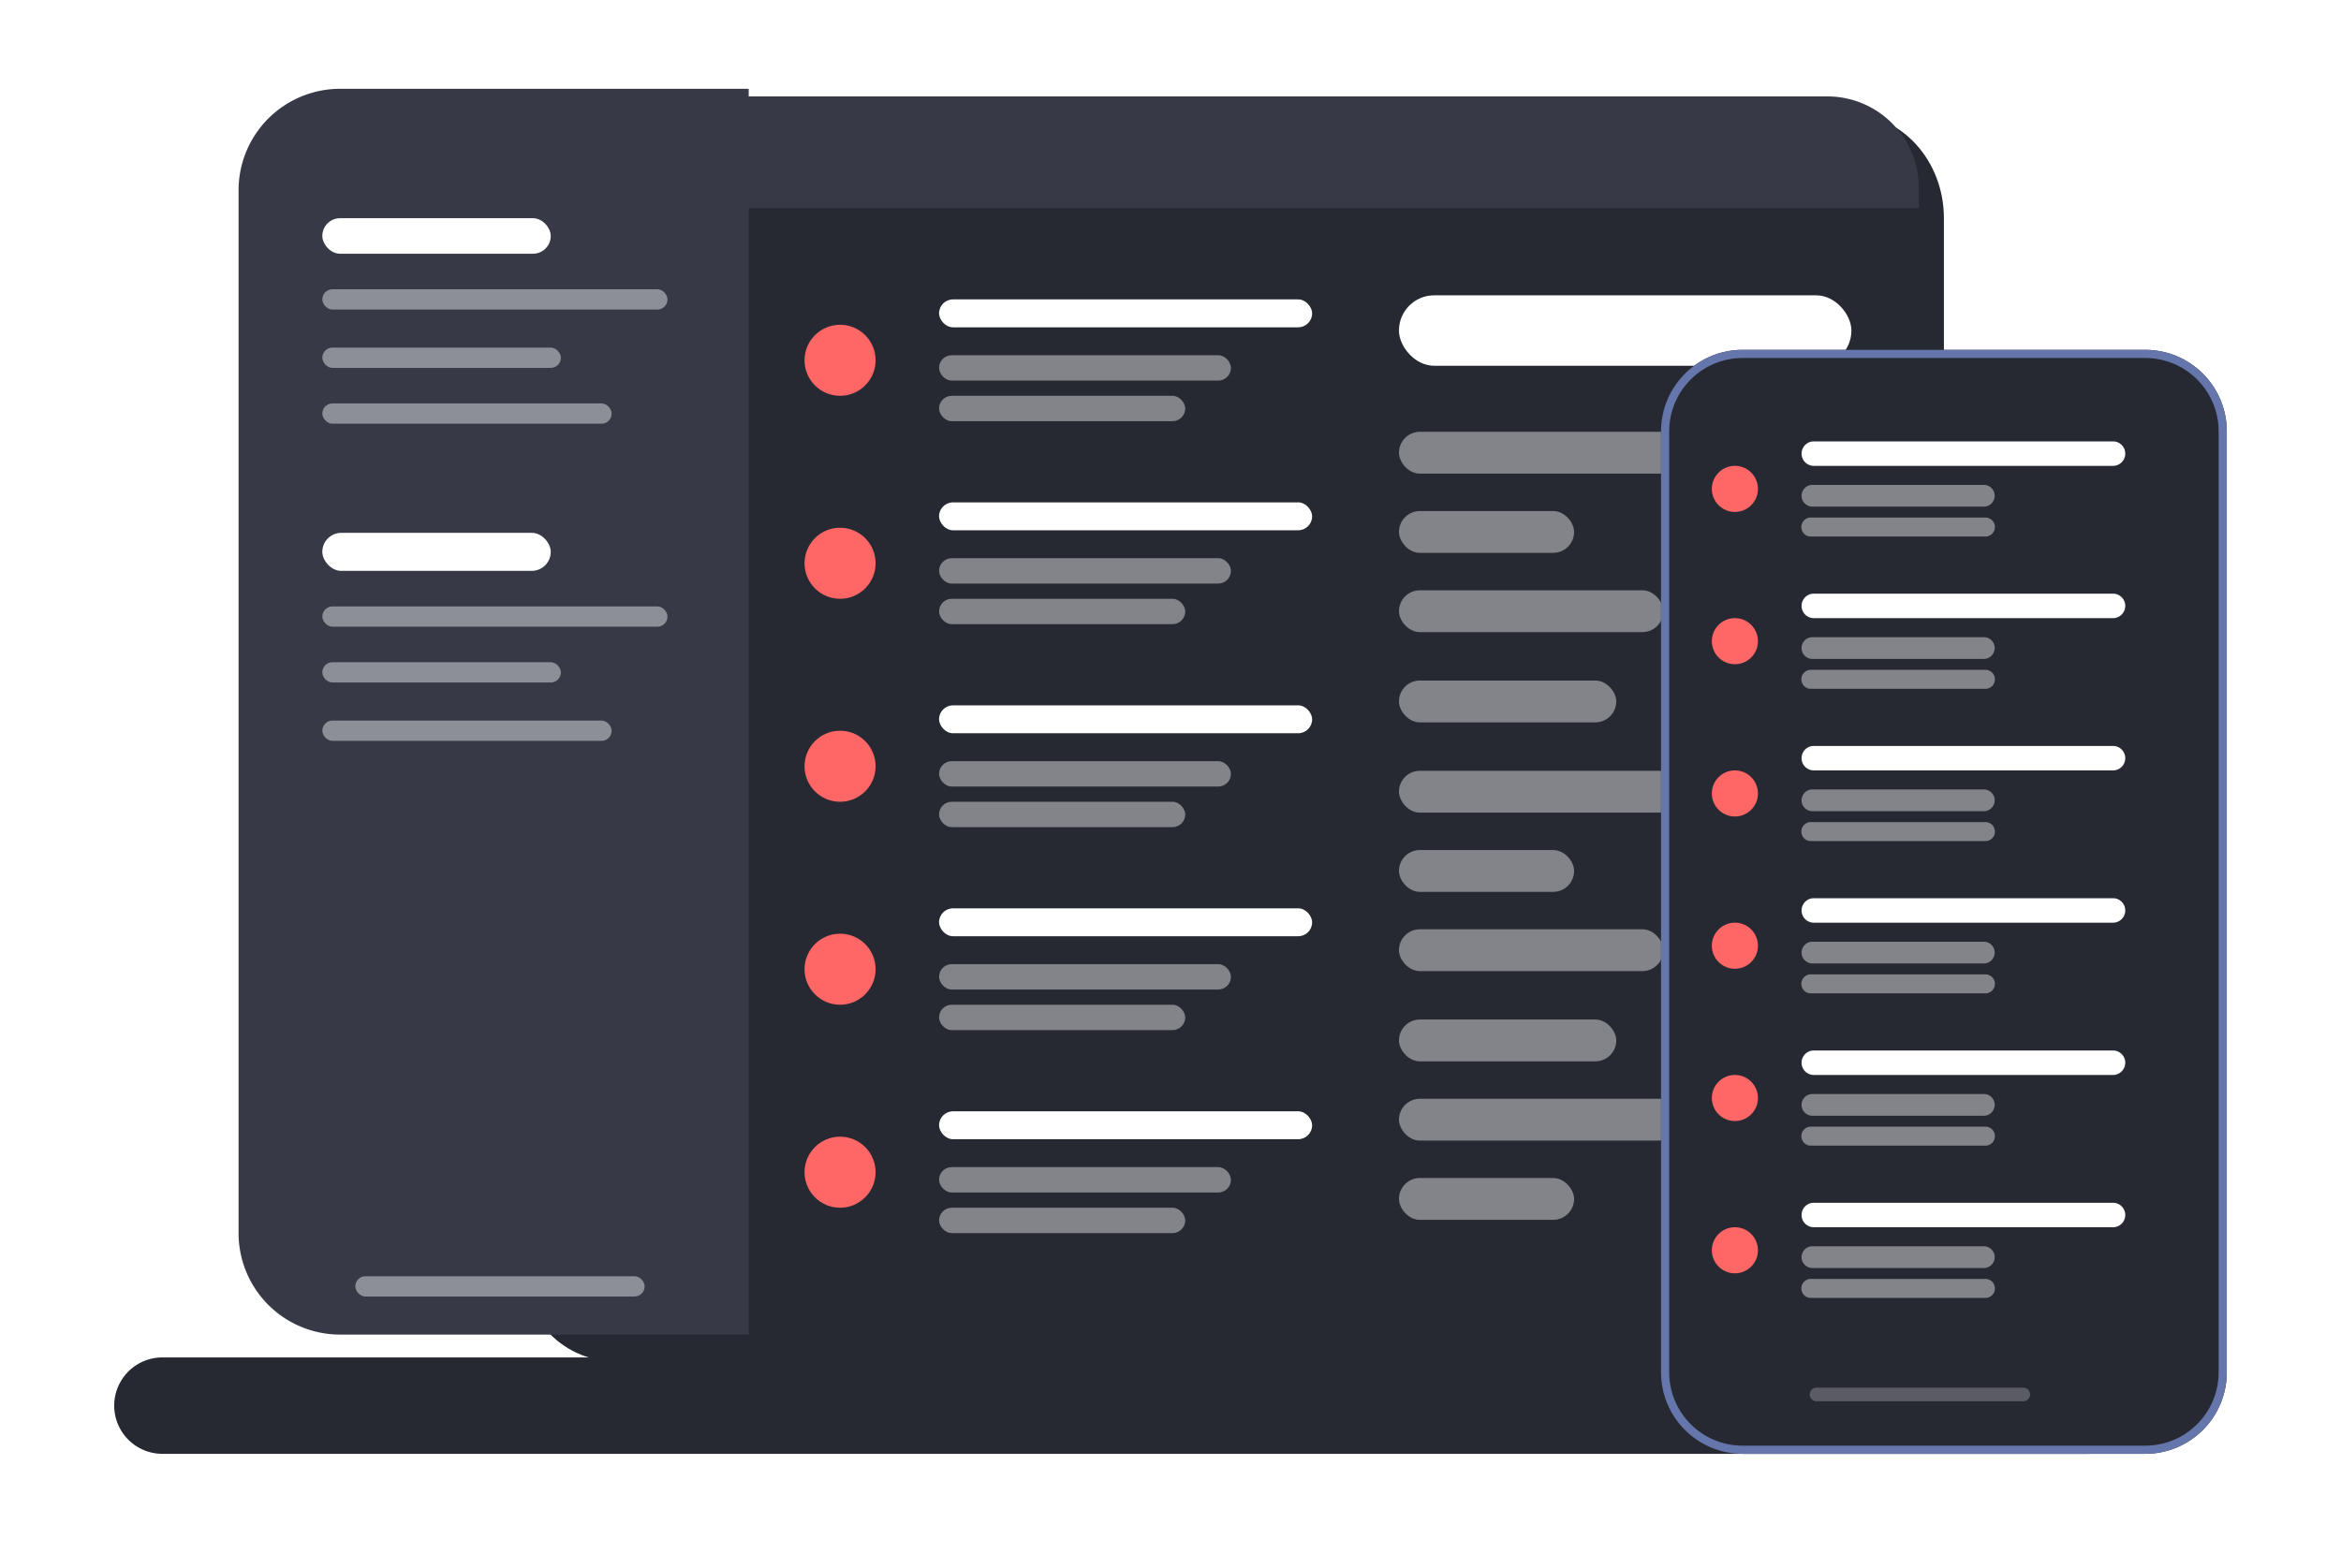 <svg xmlns="http://www.w3.org/2000/svg" xmlns:xlink="http://www.w3.org/1999/xlink" width="922.386" height="618" viewBox="0 0 922.386 618">
  <defs>
    <filter id="background" x="159.5" y="0" width="651.427" height="581.413" filterUnits="userSpaceOnUse">
      <feOffset dx="10" dy="10" input="SourceAlpha"/>
      <feGaussianBlur stdDeviation="15" result="blur"/>
      <feFlood flood-opacity="0.302"/>
      <feComposite operator="in" in2="blur"/>
      <feComposite in="SourceGraphic"/>
    </filter>
    <filter id="header" x="210" y="8" width="576" height="104" filterUnits="userSpaceOnUse">
      <feOffset dy="3" input="SourceAlpha"/>
      <feGaussianBlur stdDeviation="10" result="blur-2"/>
      <feFlood flood-opacity="0.263"/>
      <feComposite operator="in" in2="blur-2"/>
      <feComposite in="SourceGraphic"/>
    </filter>
    <filter id="Pfad_2" x="0" y="490" width="886" height="128" filterUnits="userSpaceOnUse">
      <feOffset dx="10" dy="10" input="SourceAlpha"/>
      <feGaussianBlur stdDeviation="15" result="blur-3"/>
      <feFlood flood-opacity="0.302"/>
      <feComposite operator="in" in2="blur-3"/>
      <feComposite in="SourceGraphic"/>
    </filter>
    <clipPath id="clip-path">
      <rect width="200" height="368" fill="none"/>
    </clipPath>
    <filter id="Pfad_1" x="609.468" y="92.879" width="312.919" height="525.121" filterUnits="userSpaceOnUse">
      <feOffset dx="10" dy="10" input="SourceAlpha"/>
      <feGaussianBlur stdDeviation="15" result="blur-4"/>
      <feFlood flood-opacity="0.302"/>
      <feComposite operator="in" in2="blur-4"/>
      <feComposite in="SourceGraphic"/>
    </filter>
    <clipPath id="clip-path-2">
      <path d="M0,0H162.9V352.6H0Z" fill="none"/>
    </clipPath>
  </defs>
  <g id="cross_dark" transform="translate(-1983 -219)">
    <g id="desktop" transform="translate(1071.358 -8)">
      <g transform="matrix(1, 0, 0, 1, 911.64, 227)" filter="url(#background)">
        <path id="background-2" data-name="background" d="M37.131,0H524.3c20.507,0,37.131,18.365,37.131,41.019V450.394c0,22.654-16.624,41.019-37.131,41.019H37.131C16.624,491.413,0,473.048,0,450.394V41.019C0,18.365,16.624,0,37.131,0Z" transform="translate(194.5 35)" fill="#272932"/>
      </g>
      <g id="text" transform="translate(1462.851 343.397)">
        <rect id="Rechteck_16" data-name="Rechteck 16" width="178.27" height="27.762" rx="13.881" fill="#fff"/>
        <g id="Gruppe_8" data-name="Gruppe 8" transform="translate(0 53.789)">
          <rect id="Rechteck_17" data-name="Rechteck 17" width="132.904" height="16.484" rx="8.242" fill="#fff" opacity="0.429"/>
          <rect id="Rechteck_18" data-name="Rechteck 18" width="104.151" height="16.484" rx="8.242" transform="translate(0 62.465)" fill="#fff" opacity="0.429"/>
          <rect id="Rechteck_19" data-name="Rechteck 19" width="69.008" height="16.484" rx="8.242" transform="translate(0 31.232)" fill="#fff" opacity="0.429"/>
          <rect id="Rechteck_20" data-name="Rechteck 20" width="85.621" height="16.484" rx="8.242" transform="translate(0 98.035)" fill="#fff" opacity="0.429"/>
          <rect id="Rechteck_21" data-name="Rechteck 21" width="132.904" height="16.484" rx="8.242" transform="translate(0 133.606)" fill="#fff" opacity="0.429"/>
          <rect id="Rechteck_22" data-name="Rechteck 22" width="104.151" height="16.484" rx="8.242" transform="translate(0 196.071)" fill="#fff" opacity="0.429"/>
          <rect id="Rechteck_23" data-name="Rechteck 23" width="69.008" height="16.484" rx="8.242" transform="translate(0 164.838)" fill="#fff" opacity="0.429"/>
          <rect id="Rechteck_24" data-name="Rechteck 24" width="85.621" height="16.484" rx="8.242" transform="translate(0 231.641)" fill="#fff" opacity="0.429"/>
          <rect id="Rechteck_25" data-name="Rechteck 25" width="132.904" height="16.484" rx="8.242" transform="translate(0 262.874)" fill="#fff" opacity="0.429"/>
          <rect id="Rechteck_27" data-name="Rechteck 27" width="69.008" height="16.484" rx="8.242" transform="translate(0 294.106)" fill="#fff" opacity="0.429"/>
        </g>
      </g>
    </g>
    <g transform="matrix(1, 0, 0, 1, 1983, 219)" filter="url(#header)">
      <path id="header-2" data-name="header" d="M0,0H480a36,36,0,0,1,36,36v8a0,0,0,0,1,0,0H0a0,0,0,0,1,0,0V0A0,0,0,0,1,0,0Z" transform="translate(240 35)" fill="#373a46"/>
    </g>
    <g id="sidebar" transform="translate(1778.689 84)">
      <path id="sidebar-2" data-name="sidebar" d="M40,0H201a0,0,0,0,1,0,0V491a0,0,0,0,1,0,0H40A40,40,0,0,1,0,451V40A40,40,0,0,1,40,0Z" transform="translate(298.311 170)" fill="#373a46"/>
      <g id="menu-itms" transform="translate(331.311 236.014)">
        <g id="Gruppe_3" data-name="Gruppe 3" transform="translate(0 -15)">
          <rect id="Rechteck_10" data-name="Rechteck 10" width="90" height="14" rx="7" transform="translate(0 -0.014)" fill="#fff"/>
          <rect id="Rechteck_11" data-name="Rechteck 11" width="136" height="8" rx="4" transform="translate(0 27.986)" fill="#fff" opacity="0.43"/>
          <rect id="Rechteck_12" data-name="Rechteck 12" width="94" height="8" rx="4" transform="translate(0 50.986)" fill="#fff" opacity="0.43"/>
          <rect id="Rechteck_13" data-name="Rechteck 13" width="114" height="8" rx="4" transform="translate(0 72.986)" fill="#fff" opacity="0.43"/>
        </g>
        <g id="Gruppe_4" data-name="Gruppe 4" transform="translate(0 109)">
          <rect id="Rechteck_10-2" data-name="Rechteck 10" width="90" height="15" rx="7.5" transform="translate(0 -0.014)" fill="#fff"/>
          <rect id="Rechteck_11-2" data-name="Rechteck 11" width="136" height="8" rx="4" transform="translate(0 28.986)" fill="#fff" opacity="0.43"/>
          <rect id="Rechteck_12-2" data-name="Rechteck 12" width="94" height="8" rx="4" transform="translate(0 50.986)" fill="#fff" opacity="0.43"/>
          <rect id="Rechteck_13-2" data-name="Rechteck 13" width="114" height="8" rx="4" transform="translate(0 73.986)" fill="#fff" opacity="0.43"/>
        </g>
      </g>
      <rect id="footer" width="114" height="8" rx="4" transform="translate(344.311 638)" fill="#fff" opacity="0.43"/>
    </g>
    <g transform="matrix(1, 0, 0, 1, 1983, 219)" filter="url(#Pfad_2)">
      <path id="Pfad_2-2" data-name="Pfad 2" d="M19,0H777a19,19,0,0,1,0,38H19A19,19,0,0,1,19,0Z" transform="translate(35 525)" fill="#272932"/>
    </g>
    <g id="Wiederholungsraster_2" data-name="Wiederholungsraster 2" transform="translate(2300 337)" clip-path="url(#clip-path)">
      <g transform="translate(-2296 -348)">
        <g id="Ticket" transform="translate(2296 348)">
          <circle id="Ellipse_1" data-name="Ellipse 1" cx="14" cy="14" r="14" transform="translate(0 10)" fill="#f66"/>
          <g id="Gruppe_1" data-name="Gruppe 1" transform="translate(53 -4)">
            <rect id="Rechteck_4" data-name="Rechteck 4" width="147" height="11" rx="5.5" transform="translate(0 4)" fill="#fff"/>
            <rect id="Rechteck_5" data-name="Rechteck 5" width="115" height="10" rx="5" transform="translate(0 26)" fill="#fff" opacity="0.427"/>
            <rect id="Rechteck_30" data-name="Rechteck 30" width="97" height="10" rx="5" transform="translate(0 42)" fill="#fff" opacity="0.427"/>
          </g>
        </g>
      </g>
      <g transform="translate(-2296 -268)">
        <g id="Ticket-2" data-name="Ticket" transform="translate(2296 348)">
          <circle id="Ellipse_1-2" data-name="Ellipse 1" cx="14" cy="14" r="14" transform="translate(0 10)" fill="#f66"/>
          <g id="Gruppe_1-2" data-name="Gruppe 1" transform="translate(53 -4)">
            <rect id="Rechteck_4-2" data-name="Rechteck 4" width="147" height="11" rx="5.5" transform="translate(0 4)" fill="#fff"/>
            <rect id="Rechteck_5-2" data-name="Rechteck 5" width="115" height="10" rx="5" transform="translate(0 26)" fill="#fff" opacity="0.427"/>
            <rect id="Rechteck_30-2" data-name="Rechteck 30" width="97" height="10" rx="5" transform="translate(0 42)" fill="#fff" opacity="0.427"/>
          </g>
        </g>
      </g>
      <g transform="translate(-2296 -188)">
        <g id="Ticket-3" data-name="Ticket" transform="translate(2296 348)">
          <circle id="Ellipse_1-3" data-name="Ellipse 1" cx="14" cy="14" r="14" transform="translate(0 10)" fill="#f66"/>
          <g id="Gruppe_1-3" data-name="Gruppe 1" transform="translate(53 -4)">
            <rect id="Rechteck_4-3" data-name="Rechteck 4" width="147" height="11" rx="5.5" transform="translate(0 4)" fill="#fff"/>
            <rect id="Rechteck_5-3" data-name="Rechteck 5" width="115" height="10" rx="5" transform="translate(0 26)" fill="#fff" opacity="0.427"/>
            <rect id="Rechteck_30-3" data-name="Rechteck 30" width="97" height="10" rx="5" transform="translate(0 42)" fill="#fff" opacity="0.427"/>
          </g>
        </g>
      </g>
      <g transform="translate(-2296 -108)">
        <g id="Ticket-4" data-name="Ticket" transform="translate(2296 348)">
          <circle id="Ellipse_1-4" data-name="Ellipse 1" cx="14" cy="14" r="14" transform="translate(0 10)" fill="#f66"/>
          <g id="Gruppe_1-4" data-name="Gruppe 1" transform="translate(53 -4)">
            <rect id="Rechteck_4-4" data-name="Rechteck 4" width="147" height="11" rx="5.5" transform="translate(0 4)" fill="#fff"/>
            <rect id="Rechteck_5-4" data-name="Rechteck 5" width="115" height="10" rx="5" transform="translate(0 26)" fill="#fff" opacity="0.427"/>
            <rect id="Rechteck_30-4" data-name="Rechteck 30" width="97" height="10" rx="5" transform="translate(0 42)" fill="#fff" opacity="0.427"/>
          </g>
        </g>
      </g>
      <g transform="translate(-2296 -28)">
        <g id="Ticket-5" data-name="Ticket" transform="translate(2296 348)">
          <circle id="Ellipse_1-5" data-name="Ellipse 1" cx="14" cy="14" r="14" transform="translate(0 10)" fill="#f66"/>
          <g id="Gruppe_1-5" data-name="Gruppe 1" transform="translate(53 -4)">
            <rect id="Rechteck_4-5" data-name="Rechteck 4" width="147" height="11" rx="5.5" transform="translate(0 4)" fill="#fff"/>
            <rect id="Rechteck_5-5" data-name="Rechteck 5" width="115" height="10" rx="5" transform="translate(0 26)" fill="#fff" opacity="0.427"/>
            <rect id="Rechteck_30-5" data-name="Rechteck 30" width="97" height="10" rx="5" transform="translate(0 42)" fill="#fff" opacity="0.427"/>
          </g>
        </g>
      </g>
    </g>
    <g id="Mobile" transform="translate(2592.468 311.879)">
      <g transform="matrix(1, 0, 0, 1, -609.47, -92.88)" filter="url(#Pfad_1)">
        <g id="Pfad_1-2" data-name="Pfad 1" transform="translate(609.47 92.88)" fill="#272932">
          <path d="M67.152,35H225.767a32.125,32.125,0,0,1,32.152,32.152V437.969a32.125,32.125,0,0,1-32.152,32.152H67.152A32.125,32.125,0,0,1,35,437.969V67.152A32.125,32.125,0,0,1,67.152,35Z" stroke="none"/>
          <path d="M 225.767 466.906 C 226.744 466.906 227.714 466.858 228.674 466.762 C 229.635 466.667 230.586 466.525 231.527 466.335 C 232.468 466.145 233.398 465.908 234.315 465.624 C 235.233 465.34 236.138 465.01 237.03 464.633 C 237.891 464.269 238.731 463.865 239.547 463.423 C 240.363 462.981 241.156 462.5 241.924 461.982 C 242.693 461.464 243.436 460.908 244.154 460.316 C 244.872 459.724 245.564 459.095 246.229 458.43 C 246.893 457.766 247.522 457.074 248.114 456.356 C 248.707 455.638 249.262 454.894 249.78 454.126 C 250.298 453.357 250.779 452.565 251.221 451.748 C 251.663 450.932 252.067 450.093 252.431 449.231 C 252.808 448.34 253.139 447.435 253.423 446.517 C 253.706 445.599 253.943 444.669 254.133 443.729 C 254.323 442.788 254.466 441.836 254.561 440.876 C 254.656 439.915 254.704 438.946 254.704 437.969 L 254.704 67.152 C 254.704 66.175 254.656 65.205 254.561 64.245 C 254.466 63.284 254.323 62.333 254.133 61.392 C 253.943 60.451 253.706 59.521 253.423 58.604 C 253.139 57.686 252.808 56.781 252.431 55.889 C 252.067 55.028 251.663 54.189 251.221 53.372 C 250.779 52.556 250.298 51.763 249.78 50.995 C 249.262 50.227 248.707 49.483 248.114 48.765 C 247.522 48.047 246.893 47.355 246.229 46.691 C 245.564 46.026 244.872 45.397 244.154 44.805 C 243.436 44.212 242.693 43.657 241.924 43.139 C 241.156 42.621 240.363 42.14 239.547 41.698 C 238.731 41.256 237.891 40.852 237.03 40.488 C 236.138 40.111 235.233 39.78 234.315 39.497 C 233.398 39.213 232.468 38.976 231.527 38.786 C 230.586 38.596 229.635 38.453 228.674 38.358 C 227.714 38.263 226.744 38.215 225.767 38.215 L 67.152 38.215 C 66.175 38.215 65.205 38.263 64.245 38.358 C 63.284 38.453 62.333 38.596 61.392 38.786 C 60.452 38.976 59.521 39.213 58.604 39.497 C 57.686 39.78 56.781 40.111 55.889 40.488 C 55.028 40.852 54.189 41.256 53.372 41.698 C 52.556 42.14 51.763 42.621 50.995 43.139 C 50.227 43.657 49.483 44.212 48.765 44.805 C 48.047 45.397 47.355 46.026 46.691 46.691 C 46.026 47.355 45.397 48.047 44.805 48.765 C 44.213 49.483 43.657 50.227 43.139 50.995 C 42.621 51.763 42.14 52.556 41.698 53.372 C 41.256 54.189 40.852 55.028 40.488 55.889 C 40.111 56.781 39.78 57.686 39.497 58.604 C 39.213 59.521 38.976 60.451 38.786 61.392 C 38.596 62.333 38.454 63.284 38.358 64.245 C 38.263 65.205 38.215 66.175 38.215 67.152 L 38.215 437.969 C 38.215 438.946 38.263 439.915 38.358 440.876 C 38.454 441.836 38.596 442.788 38.786 443.729 C 38.976 444.669 39.213 445.599 39.497 446.517 C 39.78 447.435 40.111 448.34 40.488 449.231 C 40.852 450.093 41.256 450.932 41.698 451.748 C 42.14 452.565 42.621 453.357 43.139 454.126 C 43.657 454.894 44.213 455.638 44.805 456.356 C 45.397 457.074 46.026 457.766 46.691 458.43 C 47.355 459.095 48.047 459.724 48.765 460.316 C 49.483 460.908 50.227 461.464 50.995 461.982 C 51.763 462.5 52.556 462.981 53.372 463.423 C 54.189 463.865 55.028 464.269 55.889 464.633 C 56.781 465.01 57.686 465.34 58.604 465.624 C 59.521 465.908 60.452 466.145 61.392 466.335 C 62.333 466.525 63.284 466.667 64.245 466.762 C 65.205 466.858 66.175 466.906 67.152 466.906 L 225.767 466.906 M 225.767 470.121 L 67.152 470.121 C 62.713 470.121 58.484 469.221 54.637 467.594 C 50.79 465.967 47.326 463.613 44.417 460.704 C 41.508 457.794 39.154 454.33 37.527 450.484 C 35.9 446.637 35 442.408 35 437.969 L 35 67.152 C 35 62.713 35.9 58.483 37.527 54.637 C 39.154 50.79 41.508 47.326 44.417 44.417 C 47.326 41.508 50.79 39.154 54.637 37.527 C 58.484 35.9 62.713 35 67.152 35 L 225.767 35 C 230.207 35 234.436 35.9 238.282 37.527 C 242.129 39.154 245.593 41.508 248.502 44.417 C 251.411 47.326 253.765 50.79 255.392 54.637 C 257.019 58.483 257.919 62.713 257.919 67.152 L 257.919 437.969 C 257.919 442.408 257.019 446.637 255.392 450.484 C 253.765 454.33 251.411 457.794 248.502 460.704 C 245.593 463.613 242.129 465.967 238.282 467.594 C 234.436 469.221 230.207 470.121 225.767 470.121 Z" stroke="none" fill="#6576ad"/>
        </g>
      </g>
      <path id="Rechteck_15" data-name="Rechteck 15" d="M2.679,0H84.13a2.679,2.679,0,1,1,0,5.359H2.679A2.679,2.679,0,1,1,2.679,0Z" transform="translate(103.591 454.045)" fill="#fff" opacity="0.239"/>
      <g id="Wiederholungsraster_3" data-name="Wiederholungsraster 3" transform="translate(65.008 81.084)" clip-path="url(#clip-path-2)">
        <g id="Ticket-6" data-name="Ticket">
          <path id="Ellipse_1-6" data-name="Ellipse 1" d="M9.11,0A9.081,9.081,0,1,1,5.564.716,9.081,9.081,0,0,1,9.11,0Z" transform="translate(0 9.646)" fill="#f66"/>
          <g id="Gruppe_1-6" data-name="Gruppe 1" transform="translate(35.367)">
            <path id="Rechteck_4-6" data-name="Rechteck 4" d="M4.823,0h117.89a4.823,4.823,0,1,1,0,9.646H4.823A4.823,4.823,0,1,1,4.823,0Z" transform="translate(0)" fill="#fff"/>
            <path id="Rechteck_5-6" data-name="Rechteck 5" d="M4.287,0H71.806a4.287,4.287,0,1,1,0,8.574H4.287A4.287,4.287,0,1,1,4.287,0Z" transform="translate(0 17.148)" fill="#fff" opacity="0.427"/>
            <path id="Rechteck_6" data-name="Rechteck 6" d="M3.751,0h68.59a3.751,3.751,0,1,1,0,7.5H3.751a3.751,3.751,0,1,1,0-7.5Z" transform="translate(0 30.008)" fill="#fff" opacity="0.427"/>
          </g>
        </g>
        <g transform="translate(0 60.017)">
          <g id="Ticket-7" data-name="Ticket">
            <path id="Ellipse_1-7" data-name="Ellipse 1" d="M9.11,0A9.081,9.081,0,1,1,5.564.716,9.081,9.081,0,0,1,9.11,0Z" transform="translate(0 9.646)" fill="#f66"/>
            <g id="Gruppe_1-7" data-name="Gruppe 1" transform="translate(35.367)">
              <path id="Rechteck_4-7" data-name="Rechteck 4" d="M4.823,0h117.89a4.823,4.823,0,1,1,0,9.646H4.823A4.823,4.823,0,1,1,4.823,0Z" transform="translate(0)" fill="#fff"/>
              <path id="Rechteck_5-7" data-name="Rechteck 5" d="M4.287,0H71.806a4.287,4.287,0,1,1,0,8.574H4.287A4.287,4.287,0,1,1,4.287,0Z" transform="translate(0 17.148)" fill="#fff" opacity="0.427"/>
              <path id="Rechteck_6-2" data-name="Rechteck 6" d="M3.751,0h68.59a3.751,3.751,0,1,1,0,7.5H3.751a3.751,3.751,0,1,1,0-7.5Z" transform="translate(0 30.008)" fill="#fff" opacity="0.427"/>
            </g>
          </g>
        </g>
        <g transform="translate(0 120.033)">
          <g id="Ticket-8" data-name="Ticket" transform="translate(0 0)">
            <path id="Ellipse_1-8" data-name="Ellipse 1" d="M9.11,0A9.081,9.081,0,1,1,5.564.716,9.081,9.081,0,0,1,9.11,0Z" transform="translate(0 9.646)" fill="#f66"/>
            <g id="Gruppe_1-8" data-name="Gruppe 1" transform="translate(35.367 0)">
              <path id="Rechteck_4-8" data-name="Rechteck 4" d="M4.823,0h117.89a4.823,4.823,0,1,1,0,9.646H4.823A4.823,4.823,0,1,1,4.823,0Z" transform="translate(0 0)" fill="#fff"/>
              <path id="Rechteck_5-8" data-name="Rechteck 5" d="M4.287,0H71.806a4.287,4.287,0,1,1,0,8.574H4.287A4.287,4.287,0,1,1,4.287,0Z" transform="translate(0 17.148)" fill="#fff" opacity="0.427"/>
              <path id="Rechteck_6-3" data-name="Rechteck 6" d="M3.751,0h68.59a3.751,3.751,0,1,1,0,7.5H3.751a3.751,3.751,0,1,1,0-7.5Z" transform="translate(0 30.008)" fill="#fff" opacity="0.427"/>
            </g>
          </g>
        </g>
        <g transform="translate(0 180.05)">
          <g id="Ticket-9" data-name="Ticket" transform="translate(0 0)">
            <path id="Ellipse_1-9" data-name="Ellipse 1" d="M9.11,0A9.081,9.081,0,1,1,5.564.716,9.081,9.081,0,0,1,9.11,0Z" transform="translate(0 9.646)" fill="#f66"/>
            <g id="Gruppe_1-9" data-name="Gruppe 1" transform="translate(35.367)">
              <path id="Rechteck_4-9" data-name="Rechteck 4" d="M4.823,0h117.89a4.823,4.823,0,1,1,0,9.646H4.823A4.823,4.823,0,1,1,4.823,0Z" transform="translate(0)" fill="#fff"/>
              <path id="Rechteck_5-9" data-name="Rechteck 5" d="M4.287,0H71.806a4.287,4.287,0,1,1,0,8.574H4.287A4.287,4.287,0,1,1,4.287,0Z" transform="translate(0 17.148)" fill="#fff" opacity="0.427"/>
              <path id="Rechteck_6-4" data-name="Rechteck 6" d="M3.751,0h68.59a3.751,3.751,0,1,1,0,7.5H3.751a3.751,3.751,0,1,1,0-7.5Z" transform="translate(0 30.008)" fill="#fff" opacity="0.427"/>
            </g>
          </g>
        </g>
        <g transform="translate(0 240.067)">
          <g id="Ticket-10" data-name="Ticket" transform="translate(0 0)">
            <path id="Ellipse_1-10" data-name="Ellipse 1" d="M9.11,0A9.081,9.081,0,1,1,5.564.716,9.081,9.081,0,0,1,9.11,0Z" transform="translate(0 9.646)" fill="#f66"/>
            <g id="Gruppe_1-10" data-name="Gruppe 1" transform="translate(35.367)">
              <path id="Rechteck_4-10" data-name="Rechteck 4" d="M4.823,0h117.89a4.823,4.823,0,1,1,0,9.646H4.823A4.823,4.823,0,1,1,4.823,0Z" transform="translate(0)" fill="#fff"/>
              <path id="Rechteck_5-10" data-name="Rechteck 5" d="M4.287,0H71.806a4.287,4.287,0,1,1,0,8.574H4.287A4.287,4.287,0,1,1,4.287,0Z" transform="translate(0 17.148)" fill="#fff" opacity="0.427"/>
              <path id="Rechteck_6-5" data-name="Rechteck 6" d="M3.751,0h68.59a3.751,3.751,0,1,1,0,7.5H3.751a3.751,3.751,0,1,1,0-7.5Z" transform="translate(0 30.008)" fill="#fff" opacity="0.427"/>
            </g>
          </g>
        </g>
        <g transform="translate(0 300.083)">
          <g id="Ticket-11" data-name="Ticket" transform="translate(0 0)">
            <path id="Ellipse_1-11" data-name="Ellipse 1" d="M9.11,0A9.081,9.081,0,1,1,5.564.716,9.081,9.081,0,0,1,9.11,0Z" transform="translate(0 9.646)" fill="#f66"/>
            <g id="Gruppe_1-11" data-name="Gruppe 1" transform="translate(35.367)">
              <path id="Rechteck_4-11" data-name="Rechteck 4" d="M4.823,0h117.89a4.823,4.823,0,1,1,0,9.646H4.823A4.823,4.823,0,1,1,4.823,0Z" transform="translate(0)" fill="#fff"/>
              <path id="Rechteck_5-11" data-name="Rechteck 5" d="M4.287,0H71.806a4.287,4.287,0,1,1,0,8.574H4.287A4.287,4.287,0,1,1,4.287,0Z" transform="translate(0 17.148)" fill="#fff" opacity="0.427"/>
              <path id="Rechteck_6-6" data-name="Rechteck 6" d="M3.751,0h68.59a3.751,3.751,0,1,1,0,7.5H3.751a3.751,3.751,0,1,1,0-7.5Z" transform="translate(0 30.008)" fill="#fff" opacity="0.427"/>
            </g>
          </g>
        </g>
      </g>
    </g>
  </g>
</svg>
